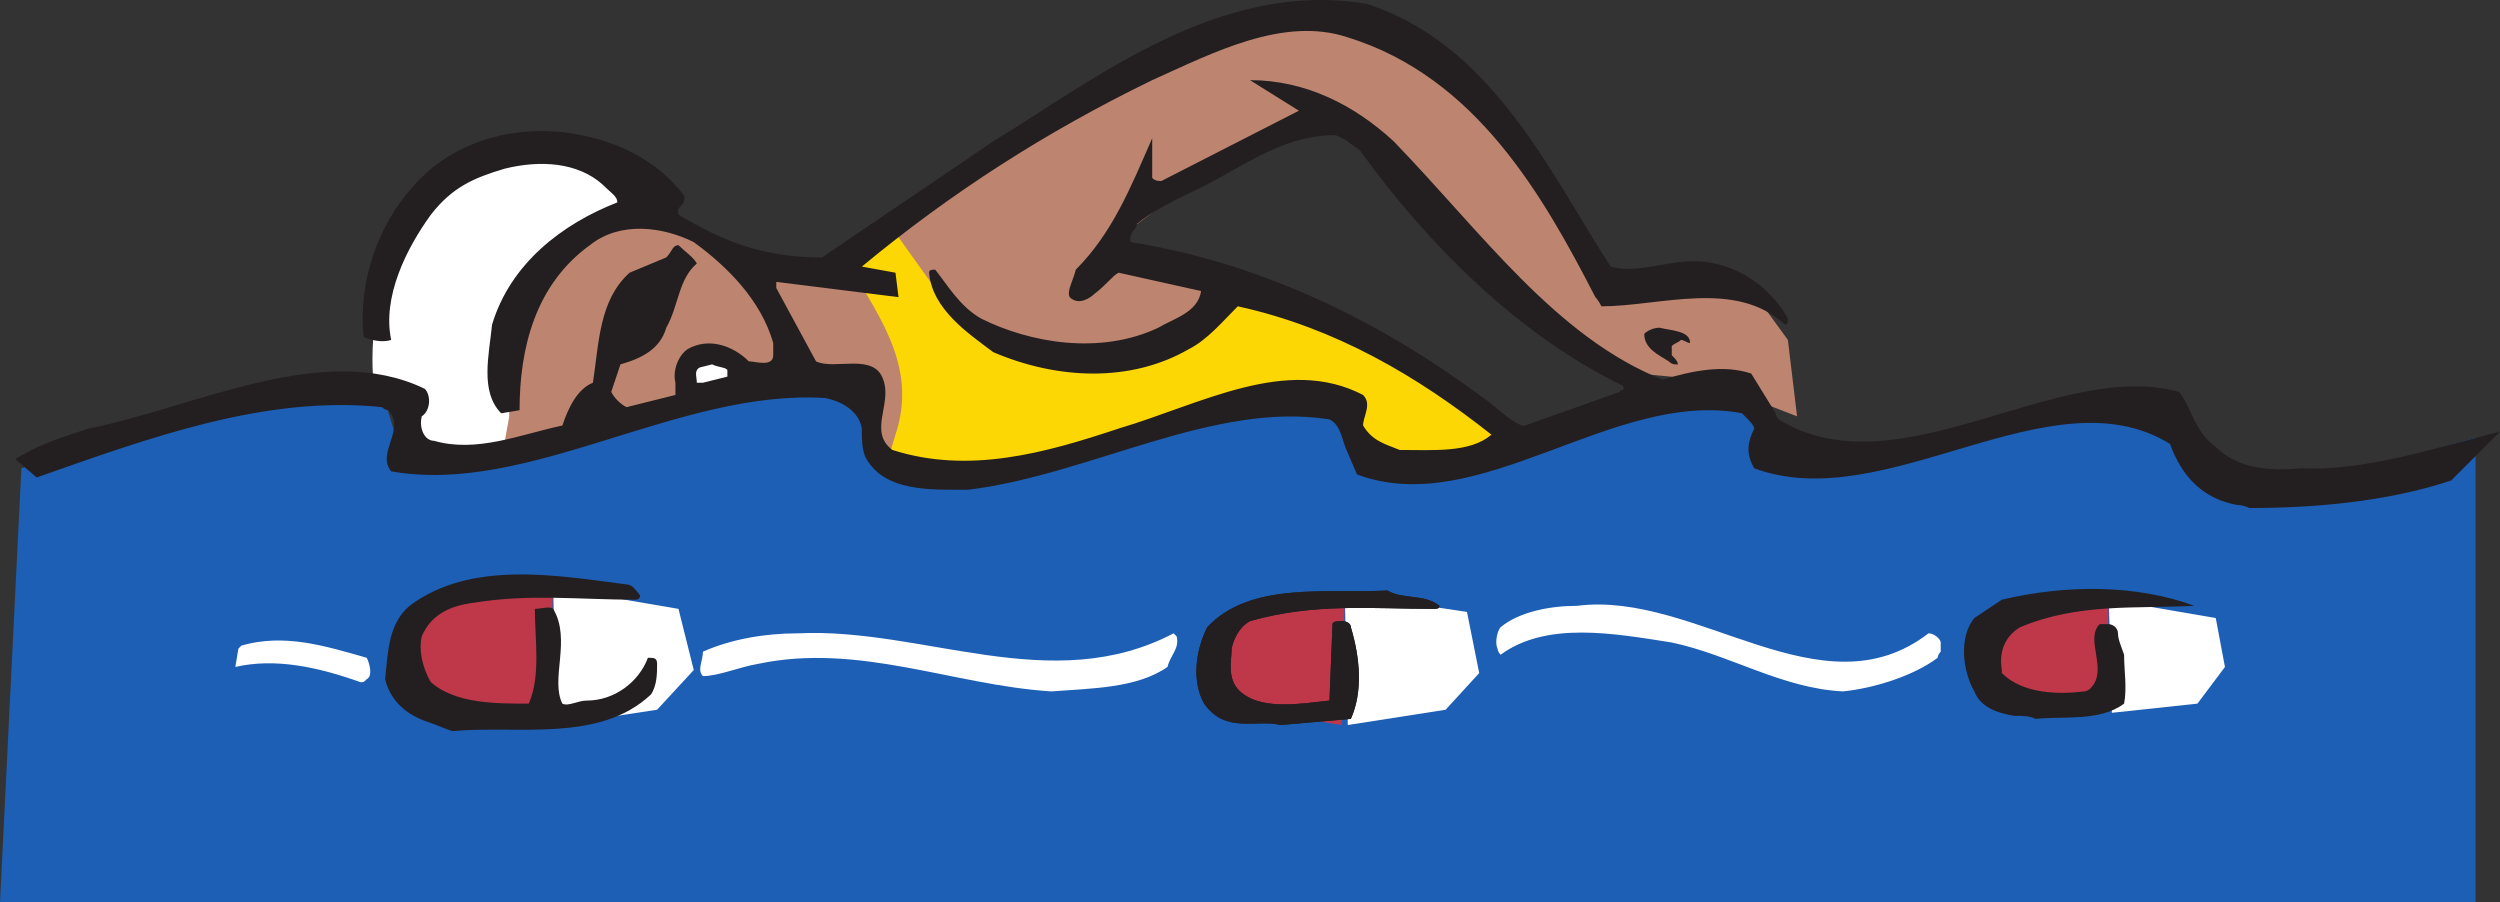 <svg xmlns="http://www.w3.org/2000/svg" width="613.5" height="221.42"><rect width="100%" height="100%" fill="#333333" stroke="none"/><path fill="#fff" fill-rule="evenodd" d="M161.25 49.67s-19.5-23.25-45.75-9.75c-27 13.5-24 51.75-24 51.75l12.75 20.25 21.75-.75s-4.5-30.75 3.75-42.75c7.5-12.75 31.5-18.75 31.5-18.75"/><path fill="#bd846f" fill-rule="evenodd" d="m123.75 108.92 7.5-41.25L153 54.92l9-1.5 15 10.5 15.75 2.25 14.25 1.5 13.5-15.75 27.75-17.25 30-17.25 33-10.5h26.25l21 15.75 15.75 20.25 12 17.25 7.5 11.25H417l15.75 3.75 6 8.25 2.25 18.75-23.25-9-15.75-1.5-21-14.25-22.5-13.5-6.75-15.75-17.25-13.5-6-3.75-16.5 2.25-13.5 8.25-11.25 7.5L273 59.42l24 9 24.75 6.75L333 83.42l24 14.25 13.5 10.5 3.75 20.25L147 126.17l-23.25-17.25"/><path fill="#1d5fb5" fill-rule="evenodd" d="m5.25 114.92 32.25-10.5 36-11.25 19.5.75 4.5 14.25 12 6 30-8.25 44.25-10.5 21.75-1.5 5.25 6 3 11.25 30 5.25 12-2.25 24.75-6.75 20.25-6.75L324 98.42l7.5 9.75 9.75 9.75 30-7.5 18.75-8.25 22.5-3.75 15.75-.75 14.25 11.25 24 1.5 20.25-6 24.75-4.5 12.75-1.5 12 12.75 23.25 11.25 27-9 21-6v114H0l5.25-106.5"/><path fill="#231f20" fill-rule="evenodd" d="M338.25 174.92c7.5-1.5 18-2.25 21.75-9.75 1.5-3.75 1.5-8.25-.75-10.5 0 0-1.5-.75-2.25-.75l-.75 7.5c-3.75 5.25-11.25 5.25-18 6.75l-.75 6.75h.75m190.5-3 10.5-3.75c.75-1.5 3-3 3-5.25-.75-.75-.75-.75-2.25-1.5l-12 6.75c-.75 0-.75.75-1.5 2.25l1.5 1.5h.75"/><path fill="#fff" fill-rule="evenodd" d="M258 169.67c9.75-.75 21-.75 28.5-6 .75-3 3-4.5 2.25-7.5l-.75-.75c-30 15.75-61.5-1.5-92.25 0-8.25 0-16.5 1.5-23.25 4.5 0 2.25-1.5 4.5 0 6 3.75 0 9-2.25 13.5-3 24.75-5.25 48 5.25 72 6.75"/><path fill="#fdd704" fill-rule="evenodd" d="m306 72.17 44.25 18.75 24 17.25-22.5 7.5-15-4.5-11.25-15-28.5 4.5-55.5 15-24-1.5 2.25-7.5c5.25-15.75-3-27.75-11.25-41.25l11.25-8.25 15 21L252 86.42h27l23.25-15.75 3.75 1.5"/><path fill="#fff" fill-rule="evenodd" d="M452.25 169.67c7.5-.75 17.25-3.75 23.25-8.25 0-.75.75-1.5.75-1.5v-2.25c0-.75-1.5-2.25-3-2.25-26.25 20.25-57-10.5-86.25-6.75-6.75 0-14.25 1.5-18.75 5.25-.75.75-1.5 3.75-.75 5.25 0 .75.75 1.5.75 1.5 11.25-8.25 27.75-5.25 42-3 14.25 3 27 11.25 42 12M88.5 167.42c.75 0 .75 0 1.5-.75 1.5-.75.75-3.75 0-5.25-10.5-3-20.25-6-30.75-3l-.75.75-.75 4.5c9.75-2.25 20.25 0 30.75 3.75"/><path fill="#231f20" fill-rule="evenodd" d="M549 123.92c-8.25-1.5-13.5-6.75-16.5-15-29.25-18-69.75 18-102 6-2.25-3.75-1.5-6.75 0-9.75 0-.75-1.5-2.25-3-3.75-31.5-6-64.5 26.25-94.5 15l-2.25-5.25c-1.5-3-1.5-6.75-4.5-8.25-28.5-4.5-58.5 13.5-88.5 17.25-9 0-21 .75-25.5-8.25-.75-2.25-.75-3.75-.75-6.75-.75-4.5-5.25-6.75-9-7.5-36-2.25-72.75 24-106.5 18-3.75-4.5 3.75-10.5-.75-15 0 0-.75 0-1.5-.75-28.5-3-57 7.5-84.75 17.25l-5.25-4.5c6-3.75 11.25-5.25 18-7.5 26.25-5.25 57.75-21.75 82.5-9.75 1.5 1.5 1.5 5.25-.75 6.75-.75 3 .75 6 3 6 10.5 3 21-1.5 31.5-3.75 1.5-4.5 3.75-9 7.5-10.5 1.5-9.75 1.5-20.25 9-27l9-3.75c1.5-1.5 1.5-3 3-3 1.5 1.5 3.75 3 4.5 4.5-4.5 3.75-4.5 10.5-7.5 15.75-1.5 5.25-6 7.5-11.25 9L150 96.17c.75 1.5 2.25 3 3.75 3.75l12-3v-3c-.75-3 .75-6.75 3-8.25 5.25-3 11.25-.75 15 3 1.5 0 6 1.5 6-1.5v-3c-3-10.5-11.25-18.75-19.5-24.75-7.5-3.75-18-5.25-25.5.75-13.5 9.75-17.25 25.5-17.25 40.5l-4.5.75c-5.25-5.25-3-14.25-2.25-21.75 4.5-15 17.25-24.75 30.75-30 0-1.5-1.5-2.25-3.75-4.5-6-5.25-15-6-24-3.75-7.5 2.25-12.75 4.5-18 11.25-6 8.25-12 20.25-9.75 30.75-2.25.75-5.25 0-6.75-.75-1.5-13.5 3.75-27.75 12-36.75 8.25-9.75 21.75-15 36.75-13.5 12.75 1.5 23.25 6.75 30 15.75 0 3-2.25 2.25-1.5 4.5 11.25 6.75 21 10.5 35.25 10.5 14.25-9.75 27.75-18.75 42-28.5 24.75-15 55.5-39.75 91.5-33.75 30.75 9.75 45 41.25 60 64.5 7.5 2.25 16.5-3 25.5-.75 7.5 1.5 14.25 6.75 18 13.5 0 .75 0 1.5-.75 1.5-12-11.25-30.75-4.5-45-4.5 0 0-.75-1.5-1.5-2.25-12.75-24.75-29.25-54-60.75-63.75-15.75-5.25-33 3.75-48 10.5-26.25 12.75-49.5 27.75-71.25 45.75l8.25 1.5.75 6-30-3.75v1.5l9.75 18c4.5 2.25 14.25-2.25 16.5 4.5 2.25 6-3.75 12.75 2.25 17.25 18.75 6 37.5.75 55.5-5.25 20.25-6 41.25-18 60-8.25 2.25 2.25 0 5.25 0 7.5 2.25 3.75 5.25 4.5 9 6 8.25 0 17.25.75 22.5-3.75-18-14.25-38.25-26.25-62.25-31.5-3.75 3.75-7.5 8.25-12 10.5-14.25 8.25-32.25 7.5-48 .75-6-4.5-15-10.5-15.75-19.5 0-.75.75-.75 1.5-.75 3 3.75 6 9 11.25 12 12 6 29.25 9 43.5 2.25 3.75-2.25 9.75-3.75 10.5-9l-20.25-4.5c-1.5.75-3 3-6 5.25-.75.75-3.75 3-6 .75-.75-1.5.75-3.75 1.5-6.75 9-9 13.5-20.25 18.75-32.25v9.75c.75.75 1.5.75 2.25.75l33.75-17.25-12-7.5c13.5 0 25.5 6 35.25 15 21.75 22.5 39.75 48 66 58.5 7.5-2.25 15-3.75 21.75-1.5l6 9.75s0 .75.75 1.5c29.25 18 68.25-15 98.25-6.75 3 3.75 3.75 9.75 9 13.5 5.25 5.25 12.75 6 21 5.25 15.75.75 33.75-5.25 48.75-9l-12 12c-15.75 5.25-33.75 6.75-49.5 6.75 0 0-1.5-.75-3-.75m-174.75-19.5 23.25-8.25c0-.75 1.5 0 .75-1.5-24.75-12-47.25-33.75-64.5-57.75-2.25-1.5-3.75-3-6-3.75-14.25 0-24 9-36 14.25-4.5 2.25-9 4.5-12.75 7.5 0 1.5-2.25 2.25-1.5 4.5 33 5.25 62.25 20.25 85.5 37.5 4.5 3 6.75 6 10.5 7.5h.75"/><path fill="#fff" fill-rule="evenodd" d="m172.5 93.92 6-1.5v-1.5c0-.75-2.25-.75-3.75-1.5l-3 .75c-1.5.75-.75 2.25-.75 3.75h1.5"/><path fill="#231f20" fill-rule="evenodd" d="M411 89.42h.75c0-.75-.75-1.5-1.5-2.25v-2.25c.75-.75 1.5-.75 2.25-1.5.75 0 1.5.75 2.25.75 0-3-4.5-3-7.5-3.75-1.5 0-3 .75-3.75 1.5 0 3.75 3.75 5.25 6 6.75.75.75 1.5.75 1.5.75"/><path fill="#be384a" fill-rule="evenodd" d="m135.75 144.17-1.5 33.75-24.75-3.75-9-9.75 3.75-15 31.5-5.25"/><path fill="#fff" fill-rule="evenodd" d="m135.75 144.17.75 33.75 24.75-3.75 9-9.75-3.75-15-30.75-5.25"/><path fill="#be384a" fill-rule="evenodd" d="m330 145.67-.75 32.25-23.25-3.75-9-9 3.75-15 29.25-4.5"/><path fill="#fff" fill-rule="evenodd" d="m330 145.67.75 32.25 24-3.75 8.25-9-3-15-30-4.5"/><path fill="#be384a" fill-rule="evenodd" d="m517.5 147.17-.75 27.75-21-2.25-7.5-9 3-12 26.25-4.5"/><path fill="#fff" fill-rule="evenodd" d="m517.5 147.17.75 27.75 21-2.25 6.75-9-2.25-12-26.25-4.5"/><path fill="#231f20" fill-rule="evenodd" d="M111 179.42c15.75-1.5 36 3 48.75-9 1.5-2.25 1.5-5.25 1.5-7.5 0-1.5-.75-1.5-2.25-1.5-2.25 6-8.25 10.5-15 10.5-2.25 0-4.5 1.5-6 .75-3-6 2.25-15.75-2.25-23.25-.75-.75-3 0-4.5 0 0 7.5 1.5 16.5-1.5 23.25-8.25 0-18 0-24-5.25-2.25-3.75-3-8.25-2.25-11.25 2.25-5.25 6.75-7.5 12.75-8.25 13.5-2.25 26.25-.75 39.75-.75.75 0 1.5-.75.75-1.5s-1.5-2.25-3-2.25c-17.25-2.25-38.25-6-53.25 5.25-5.25 4.5-5.25 11.25-6 18 1.5 6 6 9 10.5 10.5 2.25.75 3.75 1.5 6 2.25m203.25-1.5 17.25-1.5c3-6.75 2.25-15 0-22.5 0-.75-.75-1.5-2.25-1.5-.75 0-2.25 0-2.25.75l-.75 18.75c-6.75.75-15.75 2.25-21-1.5-4.5-3-3-8.25-3-11.25.75-3.75 3-6 4.5-6.75 15.75-4.5 30-3 45-3 .75 0 1.5 0 1.5-.75-3.75-3-9-1.5-12.75-3.75-15 .75-33.75-2.25-44.25 9-3 6-3.75 13.5-.75 18.75 5.25 7.5 12.75 3.75 18.75 5.25"/><path fill="#231f20" fill-rule="evenodd" d="m314.25 177.92 17.25-1.5c3-6.75 2.25-15 0-22.5 0-.75-.75-1.5-2.25-1.5-.75 0-2.25 0-2.25.75l-.75 18.75c-6.75.75-15.75 2.25-21-1.5-4.5-3-3-8.25-3-11.25.75-3.75 3-6 4.5-6.75 15.75-4.5 30-3 45-3 .75 0 1.5 0 1.5-.75-3.75-3-9-1.5-12.75-3.75-15 .75-33.75-2.25-44.25 9-3 6-3.75 13.5-.75 18.75 5.25 7.5 12.75 3.75 18.75 5.25m185.25-1.5c6.75-.75 15.75.75 21.75-3.75.75-3.75 0-8.25 0-12-.75-2.25-1.5-3.75-1.5-5.25s-1.5-2.25-2.25-2.25h-2.25c-3.75 3.75 2.25 11.25-2.25 15.75-.75.75-1.5.75-1.5.75-6 .75-15 .75-20.25-4.5v-.75c-.75-4.5.75-8.25 4.5-10.5 14.25-6 28.5-4.5 42.75-5.25-14.25-5.25-31.5-5.25-47.25-1.5l-6.75 4.5c-3.75 4.5-3 12.75 0 18 1.5 3.75 5.25 5.25 9.75 6 2.25 0 3.75 0 5.25.75"/></svg>
